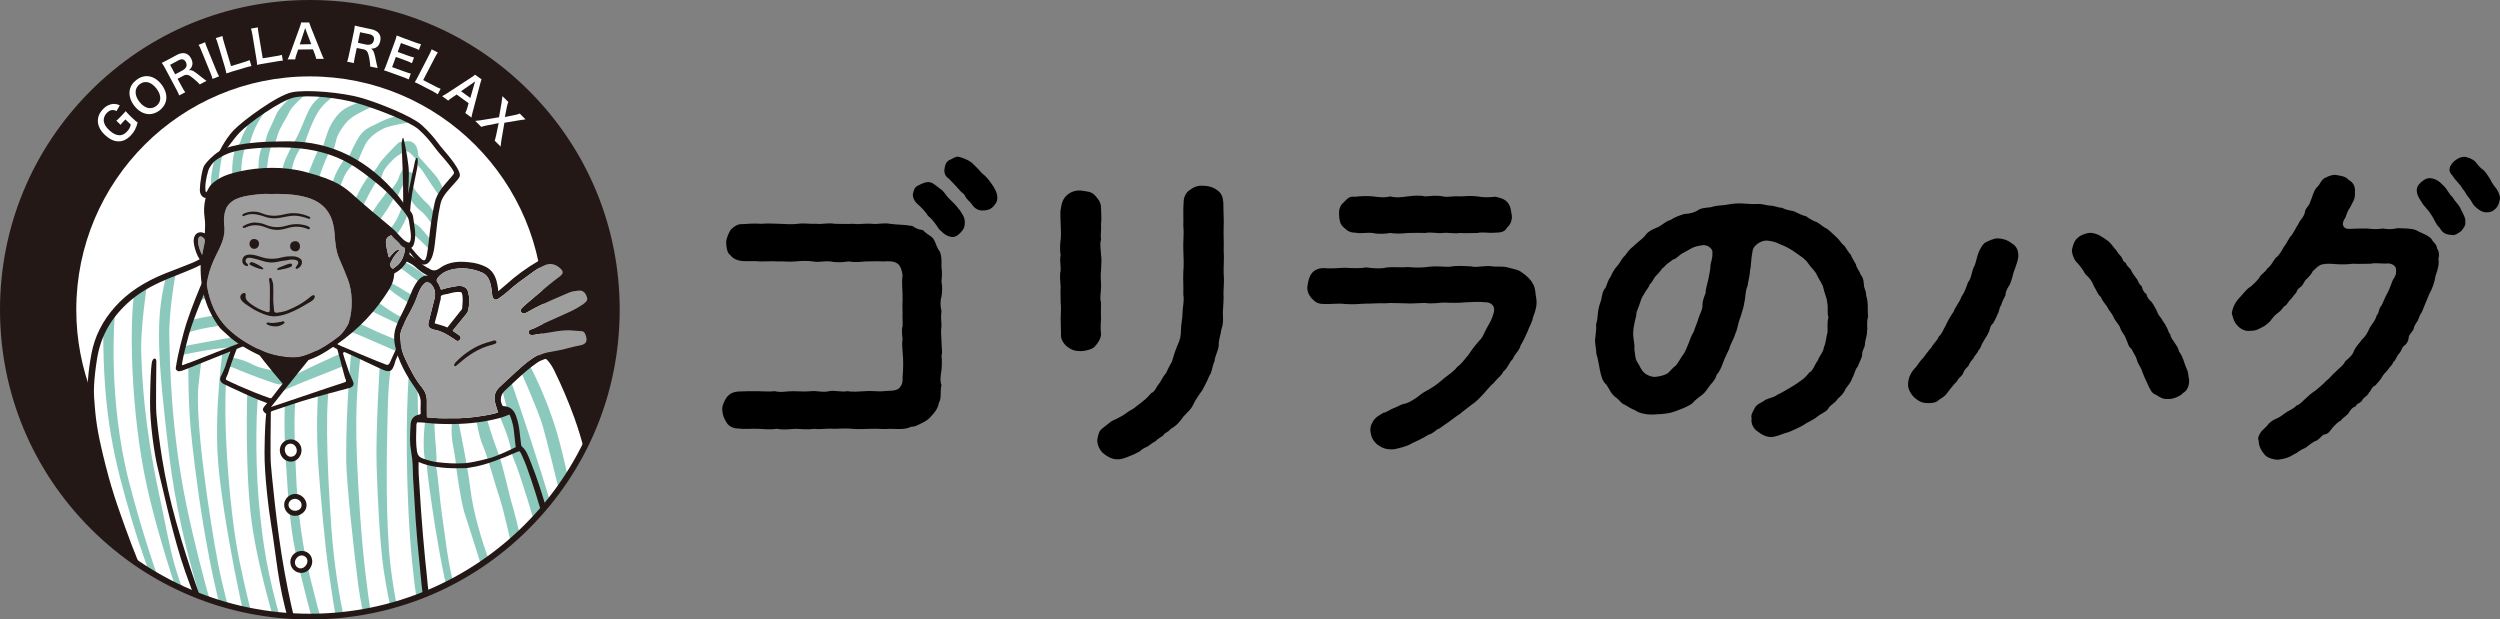 <?xml version="1.0" encoding="UTF-8"?>
<svg id="_レイヤー_2" data-name="レイヤー 2" xmlns="http://www.w3.org/2000/svg" xmlns:xlink="http://www.w3.org/1999/xlink" viewBox="0 0 217.93 54">
  <rect x="0" y="0" width="217.93" height="54" fill="#808080" stroke="none"/>
  <defs>
    <style>
      .cls-1 {
        clip-path: url(#clippath-6);
      }

      .cls-2 {
        clip-path: url(#clippath-7);
      }

      .cls-3 {
        fill: #231815;
      }

      .cls-4 {
        clip-path: url(#clippath-4);
      }

      .cls-5 {
        fill: #fff;
      }

      .cls-6, .cls-7 {
        fill: none;
      }

      .cls-8 {
        clip-path: url(#clippath-1);
      }

      .cls-7 {
        stroke: #231815;
        stroke-miterlimit: 10;
        stroke-width: .38px;
      }

      .cls-9 {
        clip-path: url(#clippath-5);
      }

      .cls-10 {
        clip-path: url(#clippath-3);
      }

      .cls-11 {
        clip-path: url(#clippath-2);
      }

      .cls-12 {
        fill: #9e9e9f;
      }

      .cls-13 {
        clip-path: url(#clippath);
      }

      .cls-14 {
        fill: #8cc9bd;
      }
    </style>
    <clipPath id="clippath">
      <ellipse class="cls-6" cx="27.01" cy="27" rx="26.76" ry="26.75"/>
    </clipPath>
    <clipPath id="clippath-1">
      <path class="cls-6" d="M17.77,23.87s-.13,1.86.65,3.4,1.66,2.14,2.94,2.89c1.28.75,2.67,1.1,2.67,1.1l1.86,1.92-1.74,2.7s-7.08-2.12-7.98-2.45c-.9-.34-1.68-1.64-1.26-2.89.42-1.26,2.18-6.37,2.18-6.37l.67-.3Z"/>
    </clipPath>
    <clipPath id="clippath-2">
      <path class="cls-6" d="M20.69,29.73s-.8,2.08-.94,2.61c-.15.52-.46.76,0,1,.46.24,3.84,1.9,4.59,1.87l.88-1.39s-1.88-2.15-2.64-3.24-.73-1.17-.73-1.17l-1.15.33Z"/>
    </clipPath>
    <clipPath id="clippath-3">
      <path class="cls-6" d="M18.25,22.74s-1.38,4.17-2.01,6.52-.59,2.43-.65,2.72.27.15.63,0c.36-.15,5.62-2.25,5.62-2.25,0,0-2.33-1.94-2.56-3.2-.23-1.26-1.03-3.79-1.03-3.79Z"/>
    </clipPath>
    <clipPath id="clippath-4">
      <path class="cls-6" d="M25.89,31.4s2.82-.41,4.77-2.74c1.94-2.33,1.68-1.47,2.59-3.13.91-1.66.72-1.16.85-1.98.36,0,1.28-.48,1.41-1.62l2.37,1.49s.54-.28-.21,1.78c-.75,2.05-1.66,5.2-2.49,6.07-.84.87-.97,1.94-1.64,1.62-.67-.32-1.86.47-1.95.81-.09.34-1.05.99-2.18,1.28s-6.07,2.36-6.45,1.5c-.37-.85.28-2.03,2.94-5.07Z"/>
    </clipPath>
    <clipPath id="clippath-5">
      <path class="cls-6" d="M23.72,35.64c-.29.09-.49.38-.48.16.01-.22.11-.28,1.4-1.92,1.29-1.64,6.46-7.98,6.46-7.98.93-1.11,2.9-4.47,2.9-4.47,0,0,1.57.8,2.39,1.55s1.43.62,1.11,1.25-2.82,6.32-3.14,6.97c-.32.65-.26.94-.73.79-.47-.15-4.09-1.69-4.09-1.69,0,0,.5,1.76.63,2.33.13.57.44.72,0,.85-.44.13-6.16,2.08-6.46,2.17Z"/>
    </clipPath>
    <clipPath id="clippath-6">
      <path class="cls-6" d="M18.69,14.07s1.43-1.85,2.22-2.68,3.6-2.79,4.85-3.04c1.25-.25,3.77,0,5.41.48s4.64,1.62,5.43,2.33c.8.71,1.22,1.34,1.62,1.84s1.64,1.78,1.53,2.16-1.43,1.41-1.68,2.54-.36,1.95-.52,3.42-.25,2.03-.9,1.66-4.8-6.55-4.8-6.55l-5.27-2.5-7.88.35Z"/>
    </clipPath>
    <clipPath id="clippath-7">
      <path class="cls-6" d="M19.36,15.64c.76-.43,4.06-1.32,7.22-.47s3.43,1.41,4.83,2.62c1.41,1.21,3,2.54,3.34,2.95.33.42.94,1.02,1.18.51.24-.5-.17-1.58-.15-2.11.02-.53-.13-.56-1.05-1.68-.92-1.12-4.2-4.85-9.79-4.85-4.26,0-5.46.71-5.97,1.01s-.71.63-.87.9-.42,1.49-.41,1.97.22.75.46.42c.24-.34.18-.7,1.21-1.28Z"/>
    </clipPath>
  </defs>
  <g id="_レイヤー_1-2" data-name="レイヤー 1">
    <g>
      <g>
        <ellipse class="cls-5" cx="27.03" cy="27.02" rx="26.76" ry="26.75"/>
        <path class="cls-3" d="M53.77,27c0,4.3-1.02,8.37-2.82,11.97-.23-.87-.49-1.74-.8-2.59-.51-1.41-1.09-2.78-1.75-4.13-.17-.35-.37-.67-.64-.95-.11-.11-.2-.15-.35-.09-.19.06-.36.14-.53.24.32-1.43.49-2.91.49-4.44,0-11.24-9.11-20.35-20.36-20.35S6.65,15.76,6.65,27c0,2.63.5,5.14,1.41,7.45.02.51.07,1.02.11,1.52.14,1.64.54,3.24.94,4.84.58,2.31,1.4,4.53,2.23,6.76.2.52.4,1.04.62,1.56C4.9,44.31.25,36.2.25,27,.25,12.23,12.23.25,27.01.25s26.76,11.98,26.76,26.75Z"/>
        <g class="cls-13">
          <g>
            <path class="cls-3" d="M22.47,30.43c-.06.18,1.24,3.02,1.72,3.44.48.42.57,1.14,1.7-.34,1.13-1.48,1.76-2.97,1.75-2.96s-5.17-.14-5.17-.14Z"/>
            <g>
              <path class="cls-12" d="M30.42,28.09c-.08.27-.52.96-.89,1.24-.46.36-.71.53-1.2.84-.57.36-1.18.64-1.81.85-.48.16-.98.18-1.5.12-.75-.08-1.46-.23-2.14-.54-1.09-.5-2.11-1.09-2.98-1.92-1.08-1.03-1.61-2.32-1.86-3.76-.04-.25.05-.49.09-.73.14-.68.4-1.32.71-1.95.2-.4.4-.79.55-1.22.17-.49.23-.98.14-1.5-.03-.42,0-.87.16-1.29.12-.34.48-.69.87-.87.46-.21.94-.29,1.44-.36.53-.07,1.06-.12,1.51-.09,1.09-.02,2.21,0,3.24.3,1.92.55,2.33,1.97,2.42,3.18.05.75.11,1.52.43,2.22.23.51.5,1.18.71,1.71.44,1.13.47,2.6.11,3.75Z"/>
              <path class="cls-3" d="M23.53,25.92c-.02-.49.04-.99-.07-1.48,0-.04,0-.07,0-.11,0-.05.04-.1.09-.11.05,0,.09.02.12.07.08.21.15.42.15.65,0,.33.02.67,0,1-.02.37.05.74.07,1.11,0,.18.11.22.26.21.25-.03.59-.09.86-.19.75-.29,1.48-.7,2.1-1.24.04-.03.08-.06.12-.08.06-.03.12-.03.17.01.05.05.05.11.03.17-.06.17-.2.28-.35.37-.27.15-.67.39-.95.55-.67.35-1.23.61-1.98.71-.56.07-1.05-.12-1.54-.34-.44-.19-.85-.47-1.24-.74-.14-.1-.27-.22-.36-.37-.11-.18-.08-.36.08-.49.07-.05.15-.1.24-.07.11.04.1.13.08.22-.04.38.25.56.48.74.41.3.86.53,1.35.68.23.07.28.02.28-.22,0-.35,0-.69,0-1.04Z"/>
              <path class="cls-3" d="M25.21,22.66c-.35.05-.68.08-1,.16-.44.11-.86.07-1.28-.06-.31-.1-.59-.18-.9-.25-.07-.02-.23-.04-.31-.04-.13,0-.25.04-.3.17-.05.15.01.26.13.35.05.04.12.11.05.18-.05.05-.12.02-.17,0-.19-.07-.3-.2-.31-.42,0-.2.07-.38.27-.48.16-.08.35-.09.54-.07.28.03.52.09.76.18.71.25,1.31.21,1.96.04.32-.08.65-.08.85-.08.17,0,.34.03.48.1.19.08.36.21.34.43-.01.25-.16.44-.39.55-.04.02-.1.03-.14-.01-.04-.04-.02-.09,0-.13.04-.05.08-.1.11-.15.19-.27.09-.41-.14-.47-.06-.02-.15-.03-.21-.03-.12,0-.23,0-.36,0Z"/>
              <path class="cls-3" d="M22.28,19.4c.34.03.6.07.87.19.61.26,1.22.27,1.84.08.53-.16,1.07-.18,1.61-.03.13.04.27.07.37.16.04.04.06.08.04.13-.02.05-.08.06-.13.05-.06-.02-.12-.04-.17-.06-.55-.21-1.11-.2-1.67-.03-.15.05-.31.08-.47.11-.51.1-.98,0-1.44-.19-.55-.21-1.1-.26-1.65-.01-.07.03-.14.06-.21.07-.03,0-.08,0-.1-.03-.03-.05-.01-.1.03-.13.13-.07.26-.14.4-.19.22-.08.45-.13.68-.13Z"/>
              <path class="cls-3" d="M25.63,18.8c-.42.02-.8.11-1.17.18-.46.08-.91.08-1.35-.08-.17-.06-.35-.12-.53-.16-.43-.11-.85-.12-1.27.07-.05.02-.12.07-.17,0-.05-.08.02-.13.08-.17.25-.12.47-.17.71-.19.29-.02.6.02.87.13.64.28,1.29.28,1.96.11.69-.18,1.37-.14,2.03.13.06.02.12.04.17.07.06.03.11.07.08.14-.03.07-.1.05-.16.03-.42-.16-.88-.26-1.26-.26Z"/>
              <path class="cls-3" d="M25.74,21.02c.25,0,.42.19.41.47,0,.25-.18.44-.42.42-.26-.01-.45-.21-.44-.45,0-.27.18-.44.45-.43Z"/>
              <path class="cls-3" d="M22.17,20.84c.25,0,.4.17.41.4,0,.26-.19.46-.44.45-.21,0-.39-.2-.39-.42,0-.25.15-.44.42-.44Z"/>
              <path class="cls-3" d="M23.55,28.15c.36.02.64-.04.91-.09.05,0,.09-.03.14-.04.07-.01.15-.04.19.05.04.09-.03.13-.09.17-.18.11-.37.2-.58.21-.27.01-.54-.02-.79-.14-.05-.03-.12-.06-.09-.14.03-.07.09-.06.16-.05.07.01.15.02.15.02Z"/>
              <path class="cls-3" d="M24.44,23.51c-.09.01-.25.06-.28-.02-.03-.07.1-.14.25-.2.3-.11.55-.24.84-.31.08,0,.19-.02.21.09.02.1-.05.16-.13.2-.29.14-.6.17-.89.24Z"/>
              <path class="cls-3" d="M22.93,23.37c.07.09-.03.12-.08.11-.34-.06-.66-.2-.97-.35-.07-.03-.17-.08-.11-.19.05-.08.13-.1.23-.08.19.04.77.35.94.51Z"/>
              <path class="cls-12" d="M17.86,21.03c-.07.38-.15.76-.24,1.2-.22-.44-.36-.83-.36-1.25,0-.25.11-.39.26-.37.18.03.37.24.34.42Z"/>
            </g>
            <path class="cls-14" d="M37.07,36.66s-.31,2.12,0,3.56c0,0,.15.15.15.53s1.15,9.38,2.41,12.99h.71s-.94-2.72-1.36-5.64c-.42-2.91-.61-4.34-.73-5.64s-.23-1.61-.23-1.93.08-.34-.02-1.49c-.1-1.15-.15-2.39-.15-2.39h-.78Z"/>
            <path class="cls-14" d="M39.4,36.89s-.13.88.1,2,.25,1.71.25,1.71c0,0,.36,2.79.71,4.01.36,1.22,2.08,6.1,2.55,9.02h.83s-.59-3.15-1.2-4.76c-.61-1.61-1.4-4.23-1.64-6.27-.24-2.04-1.01-5.7-1.01-5.7h-.61Z"/>
            <path class="cls-14" d="M41.54,36.66s.19,1.38.57,2.23.94,3.01,1.47,4.6,2.04,8.7,2.2,9.81h.94s-1.43-7.15-1.95-8.87-.86-3.69-1.38-5.05-.94-2.83-.94-2.83l-.9.1Z"/>
            <path class="cls-14" d="M43.56,36.32s.82,1.78,1.01,2.98c0,0,.04.38.34,1.03s2.92,8.64,3.52,12.98h.97s-.76-2.91-1.28-5.24-2.12-8.03-2.7-8.77-.35-1.7-.56-2.41-.42-1.01-.42-1.01l-.88.44Z"/>
            <g>
              <path class="cls-14" d="M21.56,33.87s-.26,7.53.45,12.14c.71,4.61,2.49,10.21,2.89,11.28h.51s-1.31-4.21-1.95-7.23-1.08-7.01-1.11-10.98c-.03-3.96.23-5.19.23-5.19h-1.02Z"/>
              <path class="cls-14" d="M19.5,29.93s-.86,5.56-.49,10.31c.37,4.75,2.35,14.78,3.33,17.27h.63s-1.74-6.28-2.38-10.15c-.64-3.88-1.56-13.9-.36-17.62l-.73.2Z"/>
              <path class="cls-14" d="M16.42,31.06s-.05,3.53.2,6.29c.25,2.76,1.51,13.66,3.87,19.76h.69s-1.4-4-2.17-7.98c-.76-3.98-2.05-12.69-1.7-15.61.35-2.92.36-3.41.36-3.41l-1.26.95Z"/>
              <path class="cls-14" d="M15.34,23.7s-.64,3.33-.58,5.7.13,8,1.48,14.57c1.35,6.57,3.4,12.89,3.4,12.89l-.91-.94s-2.94-7.62-3.98-16.19c-1.03-8.57-1.22-12.01-.28-15.57l.86-.47Z"/>
              <path class="cls-14" d="M12.81,24.85s-.57,3.73-.5,5.83.22,6.19,1.56,12.41c1.34,6.23.83,5.49,4.29,14.01h-.82s-3.18-8.5-4.56-14.83c-1.38-6.32-1.51-14.03-1.07-16.77l1.1-.66Z"/>
              <path class="cls-14" d="M10.01,27.44s-.66,7.22,1.26,14.65c1.92,7.42,4.35,13.33,5.15,15.01h-.65s-2.81-6.8-4.29-11.81c-1.47-5-2.51-9.01-2.48-16.65l1.01-1.21Z"/>
            </g>
            <g>
              <path class="cls-14" d="M24.85,34.77s-.14,2.37.05,5.16c.19,2.79.21,3.9.49,5.98s.53,2.96.98,4.82,1.39,5.49,1.85,6.37h.86s-.99-2.6-1.36-4.07-.98-3.59-1.35-5.97c-.37-2.38-.5-4.1-.58-6.11s-.23-4.74.02-6.57l-.96.38Z"/>
              <path class="cls-14" d="M27.79,41.12c.15,1.88.5,6.25.88,8.77.38,2.52.62,4.78,1.51,7.22h.57s-1.42-4.84-1.86-11.05-.55-11.36-.05-13.18l-1.05.47s-.34,3.49,0,7.78Z"/>
              <path class="cls-14" d="M30.18,40.14c.01,1.89.7,8.18,1.04,10.79s1.29,6.18,1.29,6.18h.47s-1.1-4.85-1.6-12.4-.38-9.75.06-13.9l-.78-.5s-.52,4.91-.48,9.85Z"/>
              <path class="cls-14" d="M33.14,31.19s-.41,6.4-.31,9.46.28,6.64.6,8.93,1.45,7.53,1.45,7.53h.75s-1.42-4.79-1.73-9.32-.16-9.5-.09-12.39.42-4.2.42-4.2h-1.08Z"/>
              <path class="cls-14" d="M35.65,32.54s-.42,4.66-.02,12.45,1.62,12.12,1.62,12.12h.88s-.91-3.48-1.33-9.06c-.43-5.58-.51-7.67-.6-8.32-.08-.65-.15-2.43,0-2.83.15-.4.25-.43.25-.43l-.06-2.95-.73-.98Z"/>
            </g>
            <g>
              <path class="cls-14" d="M44.52,33.15s5.04,14.33,6.01,20.89h-.57l-1.01-4.66s-2.33-8.04-2.87-9.21c-.54-1.17-.75-.92-.86-2.13s-.29-2.05-.61-2.29-.43-.2-.43-.2l-.42-1.63.76-.77Z"/>
              <path class="cls-14" d="M45.1,31.69s1.83,4.1,2.21,5.44c.67,2.34,3.57,14.35,3.8,16.29h.73s-2.09-11.66-3.28-15.67-2.84-6.71-2.84-6.71l-.62.65Z"/>
            </g>
            <g>
              <path class="cls-5" d="M26.47,43.84c.12.56-.36,1.04-.92.92-.28-.06-.51-.29-.57-.57-.12-.56.36-1.04.92-.92.28.06.51.29.57.57Z"/>
              <path class="cls-3" d="M26.2,44.85c-.75.38-1.5-.22-1.42-.95.03-.29.21-.56.47-.71.77-.46,1.71.34,1.42,1.15-.08.22-.26.4-.47.5ZM25.78,43.49c-.33-.03-.61.18-.63.49-.02.28.22.51.5.54.33.03.62-.15.64-.46.02-.29-.22-.54-.52-.57Z"/>
            </g>
            <g class="cls-8">
              <g>
                <g>
                  <path class="cls-5" d="M20.69,29.73s-.8,2.08-.94,2.61c-.15.52-.46.76,0,1,.46.24,3.84,1.9,4.59,1.87l.88-1.39s-1.88-2.15-2.64-3.24-.73-1.17-.73-1.17l-1.15.33Z"/>
                  <g class="cls-11">
                    <path class="cls-14" d="M19.5,31.92s.64,0,1.09.23c.45.23,3.39,1.35,3.75,1.36.36.01.88-.25.88-.25l-.69-.82s-1.8-.27-2.52-.67c-.71-.4-1.93-.71-2.24-.59l-.26.73Z"/>
                  </g>
                  <path class="cls-3" d="M24.32,35.4c-.92,0-4.6-1.83-4.64-1.84-.56-.21-.57-.53-.38-.84.06-.1.3-.65.34-.78.15-.53.74-2.22.77-2.31l.03-.09,1.67-.41-.07.26c.04.08.18.34.69,1.08.74,1.07,2.61,3.21,2.63,3.23l.09.11-1.01,1.59h-.1s-.02,0-.03,0ZM20.83,29.89c-.15.4-.78,2.05-.9,2.5-.04.16-.1.29-.15.39-.13.29-.13.3.05.39.9.46,3.73,1.66,4.51,1.75l.64-1.08c-.39-.45-1.89-2.19-2.56-3.16-.39-.57-.59-.88-.68-1.06l-.91.26Z"/>
                </g>
                <g>
                  <g>
                    <path class="cls-5" d="M18.25,22.74s-1.38,4.17-2.01,6.52-.59,2.43-.65,2.72.27.15.63,0c.36-.15,5.62-2.25,5.62-2.25,0,0-2.33-1.94-2.56-3.2-.23-1.26-1.03-3.79-1.03-3.79Z"/>
                    <g class="cls-10">
                      <g>
                        <path class="cls-14" d="M15.34,31.06s.74-.19,2.52-.5c1.78-.31,3.8-.42,3.8-.42l.69-.58-.6-.41s-5.03.84-6.16,1.14l-.24.77Z"/>
                        <path class="cls-14" d="M15.84,29.15s2.32-.87,5.46-.91l-.71-.79s-1.52,0-2.34.12-2.06.44-2.06.44l-.36,1.14Z"/>
                        <path class="cls-14" d="M16.83,26.41s1.18-.57,2.67-.63l-.14-.71s-1.85.25-2.41.55l-.13.8Z"/>
                      </g>
                    </g>
                  </g>
                  <path class="cls-3" d="M15.63,32.37c-.08,0-.14-.02-.2-.07-.06-.05-.14-.1-.1-.29.01-.05.02-.1.03-.16.04-.25.14-.97.66-2.88.62-2.33,2.32-5.99,2.34-6.03l.18-.55.18.56c.03.1.53,2.29.76,3.54.22,1.18,2.47,3.07,2.49,3.09l.24.2-.29.12c-.05.02-5.27,2.11-5.62,2.25l-.05.02c-.22.09-.47.19-.62.19ZM16.41,31.66l.05-.02c.3-.12,3.92-1.53,5.03-1.97-.61-.54-2.19-2.03-2.39-3.11-.16-.87-.29-2.1-.54-2.92-.4,1.22-1.65,3.86-2.13,5.66-.51,1.89-.53,2.23-.57,2.47,0,0-.02.1.12.04s.34-.12.43-.16Z"/>
                </g>
              </g>
            </g>
            <g class="cls-4">
              <g>
                <path class="cls-5" d="M23.72,35.64c-.29.09-.49.38-.48.16.01-.22.11-.28,1.4-1.92,1.29-1.64,6.46-7.98,6.46-7.98.93-1.11,2.9-4.47,2.9-4.47,0,0,1.57.8,2.39,1.55s1.43.62,1.11,1.25-2.82,6.32-3.14,6.97c-.32.65-.26.94-.73.79-.47-.15-4.09-1.69-4.09-1.69,0,0,.5,1.76.63,2.33.13.57.44.72,0,.85-.44.13-6.16,2.08-6.46,2.17Z"/>
                <g>
                  <g class="cls-9">
                    <g>
                      <path class="cls-14" d="M23.96,34.39s1.8-.84,2.98-1.29c1.17-.45,3.24-1.29,3.24-1.29l-.18-1.13s-4.01,1.75-4.95,2.42l-1.09,1.29Z"/>
                      <path class="cls-14" d="M28.66,28.12s2.41.97,3.46,1.44c1.05.47,3.18,1.37,3.18,1.37l.34-.88s-2.27-.87-3.34-1.4-3.12-1.28-3.12-1.28l-.53.75Z"/>
                      <path class="cls-14" d="M30.42,26.03s1.83,1.01,2.48,1.34c.65.34,2.62,1.2,3.06,1.53l.31-.66s-1.28-.57-1.8-.87c-.53-.29-1.47-1.01-1.99-1.34-.52-.34-1.4-.49-1.4-.49l-.66.49Z"/>
                      <path class="cls-14" d="M31.58,24.06s1.89.71,2.47,1.24c.59.52,3.08,2.08,3.08,2.08l.1-.8s-1.17-.77-2.37-1.49c-1.2-.72-2.85-1.38-2.85-1.38l-.44.36Z"/>
                      <path class="cls-14" d="M32.98,22.42s1.88.86,2.32,1.22c.45.36,2.04,1.54,2.04,1.54l.44-.58s-1.17-1.05-2.48-1.76c-1.32-.71-2.09-.92-2.09-.92l-.23.5Z"/>
                    </g>
                  </g>
                  <path class="cls-3" d="M23.27,36.07s-.07,0-.11-.03c-.06-.03-.25-.2-.24-.35.02-.23.2-.31.87-1.15.18-.23.42-.55.71-.92,1.28-1.62,6.41-7.78,6.46-7.85.91-1.08,2.86-4.41,2.88-4.45l.09-.15.16.08c.07.03,1.6.82,2.44,1.58.29.26.55.41.76.53.35.2.67.38.4.94-.16.32-.89,1.95-1.59,3.53-.71,1.6-1.39,3.11-1.55,3.43-.08.16-.15.45-.19.57-.14.35-.26.64-.78.48-.36-.11-2.46-1.16-3.51-1.61-.09-.04-.19.04-.16.14.16.57.39,1.2.5,1.55.07.23.28.65.32.76.07.16.13.3.06.44-.06.13-.21.19-.33.23-.29.08-3.22.82-5.01,1.43-.91.31-1.57.53-1.67.56-.1.03-.19.09-.26.14-.08.05-.16.11-.25.11ZM30.16,33.14c-.05-.11-.12-.27-.16-.47-.13-.55-.62-2.3-.62-2.32l-.11-.38.36.15s3.62,1.54,4.07,1.68q.19.06.32-.26c.05-.12.11-.26.19-.43.16-.32.86-1.89,1.54-3.42.71-1.59,1.44-3.23,1.6-3.55.12-.24.11-.24-.25-.44-.21-.12-.5-.29-.82-.58-.65-.59-1.78-1.22-2.2-1.44-.4.68-2,3.36-2.83,4.34-.05.06-5.19,6.36-6.46,7.98-.29.37-.52.66-.7.89-.22.28-.37.47-.47.59.01,0,.03,0,.04-.01.1-.03.79-.26,1.66-.56,1.9-.64,4.51-1.53,4.8-1.61.06-.04.03-.15.03-.15Z"/>
                  <line class="cls-7" x1="29.55" y1="30.3" x2="28.13" y2="29.56"/>
                </g>
              </g>
            </g>
            <path class="cls-3" d="M52.76,49.6v-.04c-.01-.47-.04-.95-.07-1.41-.01-.21-.03-.42-.04-.63-.1-1.68-.27-3.37-.52-5.03-.26-1.73-.65-3.46-1.18-5.14-.51-1.65-1.2-3.22-1.99-4.96-.15-.33-.36-.76-.66-1.14-.01-.02-.03-.04-.05-.06-.02-.02-.04-.04-.05-.05.5-.06.99-.19,1.47-.32.24-.06.49-.13.73-.18l.08-.02c.16-.03.32-.07.47-.13.46-.17.7-.53.68-1.02-.01-.26-.08-.5-.2-.72-.14-.27-.36-.43-.63-.45h-.13c-.65-.08-1.33-.15-2-.05-.06,0-.12.02-.18.03-.05,0-.09.02-.14.02.44-.2.89-.4,1.33-.6l.26-.12c.39-.18.78-.41,1.26-.75.4-.28.55-.61.47-.99-.16-.73-.63-1.11-1.31-1.05-.46.04-.86.14-1.25.32-.45.21-.92.41-1.37.61-.09.04-.18.08-.27.12.46-.41.92-.78,1.38-1.13h.02c.14-.12.29-.23.43-.35.32-.29.38-.64.17-1.04-.2-.38-.53-.63-1.04-.79-.49-.15-.98-.08-1.51.23-1.01.59-1.96,1.28-2.83,2.07-.17.15-.35.3-.53.45-.05.04-.09.07-.14.11,0-.02,0-.04,0-.06,0-.03,0-.06,0-.08v-.06c-.05-.29-.09-.59-.19-.87-.19-.53-.49-.88-.95-1.09-.4-.19-.83-.31-1.31-.36-.83-.1-1.8-.11-2.61.49-.33.24-.57.27-.88.11-.07-.04-.14-.06-.21-.08-.1-.03-.19-.05-.26-.12-.32-.35-.71-.59-1.1-.82l-.07-.04q-.19-.11-.14-.32c.15-.59,0-1.15-.48-1.7-.09-.11-.16-.24-.2-.42-.16-.56-.32-1.02-.49-1.45-.44-1.04-.86-2.08-1.24-3.05-.09-.23-.18-.47-.27-.7-.18-.49-.37-.99-.59-1.47-.2-.45-.41-.91-.73-1.32-1.02-1.3-2.43-2-4.3-2.13-.49-.03-.97.05-1.43.14h-.07c-1.45.28-2.7.9-3.71,1.88-.68.65-1.38,1.36-2.27,2.3-.43.45-.93,1-1.33,1.62-.67,1.04-.92,2.09-.75,3.22.06.41.04.84.02,1.25v.08s-.02-.01-.03-.01c-.22-.1-.43-.11-.61-.02-.17.09-.28.26-.32.49-.03.18-.02.36.02.56.11.51.26.9.48,1.24-.19.1-.37.2-.56.28-.45.19-.92.36-1.37.54-.36.14-.72.28-1.08.42-1.86.75-3.29,1.7-4.38,2.93-1.08,1.21-1.77,2.59-2.04,4.08-.3,1.61-.4,2.94-.3,4.16.01.17.02.34.04.51.03.47.06.95.14,1.42.29,1.73.7,3.52,1.21,5.32.15.53.34,1.05.52,1.55.14.38.28.77.4,1.15.83,2.61,1.83,5.07,2.99,7.31.09.17.18.34.27.51.08.15.16.3.23.44.06.11.12.21.24.24.08.02.17,0,.26-.07l.04-.03v-.04c.05-.23-.06-.4-.14-.56-.02-.03-.03-.06-.05-.1-.98-1.88-1.74-3.56-2.34-5.15-.92-2.47-1.67-4.53-2.22-6.74l-.02-.06c-.39-1.55-.78-3.14-.93-4.76l-.03-.32c-.06-.66-.12-1.34-.08-2,.03-.7.12-1.45.26-2.35.32-2.02,1.28-3.69,2.96-5.12,1.08-.92,2.35-1.5,3.34-1.91.26-.11.52-.21.78-.31.48-.19.97-.39,1.45-.6.15-.07.29-.14.45-.22.02,0,.03-.02.05-.02-.05,2.1.48,3.87,1.63,5.42.02.03.07.09.13.15l.17.16c.39.37.84.78,1.28,1.07.02.01.03.03.05.04,0,0,0,0,0,0,0,0,.51.31.79.47,0,0,0,0,0,0,.93.53,2.06,1.07,3.34,1.17.39.03.84.06,1.29-.02.75-.13,1.5-.44,2.35-.98,2.13-1.34,3.76-2.89,4.99-4.72l.06-.09c.38-.56.77-1.14.79-1.88,0-.04.02-.07.05-.08.44-.23.79-.57,1.05-1.01.29.14.53.27.73.45.34.3.69.61,1.14.77-.43-.05-.72.23-.92.47-.26.33-.43.71-.55,1-.25.61-.55,1.34-.92,2.04-.17.32-.31.65-.42.96-.17.47-.2.96-.12,1.45.28,1.58,1.11,2.9,1.79,3.88.27.39.52.82.48,1.37-.02.29-.01.58,0,.79,0,.12-.02.14-.13.16-.46.08-.73.39-.75.88,0,.13-.01.26-.02.4-.03.59-.06,1.21.05,1.81.1.6.15,1.06.16,1.52,0,.58.04,1.17.08,1.74.02.28.03.55.05.83.07,1.32.16,2.62.27,3.86.14,1.49.25,2.63.36,3.7.06.55.12,1.17.31,1.77v.04c.08.2.15.44.41.58l.18.09-.02-.2c-.03-.37-.1-.74-.17-1.09-.07-.34-.13-.69-.16-1.04-.04-.41-.08-.82-.12-1.23-.03-.32-.07-.63-.1-.95-.07-.72-.14-1.45-.2-2.18-.07-.81-.12-1.5-.17-2.18-.02-.31-.04-.62-.06-.93-.02-.41-.05-.84-.08-1.26-.05-.59-.09-1.28-.07-2.03.24.1.46.19.7.25,1.11.3,2.24.32,3.31.29.19,0,.38-.03.57-.07,1.21-.15,3.1-.95,3.62-1.18.27-.12.46-.19.57-.23.08.05.14.15.2.29.05.11.1.23.15.34.1.22.2.45.28.68.57,1.55,1.05,3.16,1.52,4.71.11.36.21.72.32,1.08l.02.08c.41,1.36.84,2.76,1.14,4.17,0,.02,0,.03,0,.05.01.09.03.25.23.33l.12.05.03-.13c.07-.33.06-.67-.04-1.11-.29-1.25-.67-2.49-1.04-3.69-.1-.33-.2-.65-.3-.98l-.16-.54c-.44-1.48-.9-3-1.5-4.46-.02-.06-.05-.12-.07-.18-.16-.39-.32-.8-.67-1.1-.05-.04-.06-.1-.07-.2-.01-.11-.03-.23-.04-.34-.02-.14-.04-.29-.05-.43-.05-.52-.13-1.13-.36-1.73-.2-.52-.52-.77-1.01-.81-.11,0-.16-.03-.18-.09-.22-.44-.14-.92.22-1.26.38-.36.76-.71,1.14-1.06.58-.54,1.12-.99,1.65-1.36.19-.14.41-.24.67-.33.1-.03.16-.02.24.07.23.25.43.54.62.93.66,1.35,1.25,2.74,1.75,4.12.67,1.87,1.16,3.81,1.5,5.94.33,2.09.54,4.33.65,7.04,0,.19.03.41.19.59l.04.04h.06c.28-.06.27-.3.27-.43ZM17.86,21.03c-.07.38-.15.76-.24,1.2-.22-.44-.36-.83-.36-1.25,0-.25.11-.39.26-.37.18.03.37.24.34.42ZM30.42,28.09c-.08.27-.52.96-.89,1.24-.46.36-.71.53-1.2.84-.57.36-1.18.64-1.81.85-.48.16-.98.18-1.5.12-.75-.08-1.46-.23-2.14-.54-1.09-.5-2.11-1.09-2.98-1.92-1.08-1.03-1.61-2.32-1.86-3.76-.04-.25.05-.49.09-.73.14-.68.4-1.32.71-1.95.2-.4.4-.79.55-1.22.17-.49.23-.98.14-1.5-.03-.42,0-.87.16-1.29.12-.34.48-.69.87-.87.46-.21.94-.29,1.44-.36.53-.07,1.06-.12,1.51-.09,1.09-.02,2.21,0,3.24.3,1.92.55,2.33,1.97,2.42,3.18.05.75.11,1.52.43,2.22.23.51.5,1.18.71,1.71.44,1.13.46,2.6.11,3.75ZM35.28,21.91c-.11.54-.33,1.01-.79,1.34-.1.07-.22.24-.34.12-.11-.11-.18-.29-.09-.48.15-.32.32-.61.56-.86.07-.08.18-.13.19-.3-.42.09-.62.42-.87.72-.13-.11-.1-.27-.14-.4-.07-.24-.1-.48-.14-.73-.07-.4.04-.63.35-.77.42-.19.7-.15.96.19.26.34.4.73.31,1.18ZM44.21,36.22c.07-.03.17-.08.2-.08.02.02.07.14.09.2.18.48.28.92.31,1.34.02.21.04.43.07.64.02.15.03.29.05.43,0,.07.02.15.04.22-.48.25-1.72.82-2.3.97-.57.15-1,.25-1.32.31-.03,0-.07.01-.1.02-.05,0-.11.02-.16.03-.16.03-.32.05-.48.07,0,0,0,0,0,0-.05,0-.1,0-.15.01-.77.05-1.53,0-2.25-.08-.41-.04-.85-.15-1.37-.34-.29-.11-.44-.29-.49-.61-.1-.62-.08-1.26-.06-1.88,0-.15,0-.29.01-.44,0-.02,0-.05.02-.08,0-.03.01-.06.02-.09,0-.04,0-.05.06-.04.07,0,.13,0,.2,0,.07,0,.14,0,.21.01.15.01.29.03.44.04.28.03.57.06.86.07,1.7.08,3.19-.02,4.54-.29.57-.12,1.09-.23,1.59-.45ZM46.95,30.93c-.3.14-.59.33-.89.56-.71.57-1.39,1.2-2.04,1.81-.16.15-.32.3-.48.45-.38.35-.51.81-.38,1.33v.02c.07.25.14.52.23.77.02.06.01.08.01.08,0,0,0,.01-.06.03-.34.11-.69.17-1.07.24-1.12.19-2.09.27-2.98.24-.67.02-1.29,0-1.93-.07-.06,0-.13-.01-.14-.01,0-.02-.01-.11-.01-.17v-.21c0-.32-.01-.65,0-.97.01-.49-.13-.9-.44-1.27-.6-.73-1.02-1.59-1.42-2.42l-.02-.05c-.23-.48-.38-1-.44-1.56-.04-.38,0-.75.15-1.08.16-.4.33-.81.56-1.19.37-.63.64-1.29.9-1.97.11-.28.26-.54.46-.75.11-.11.2-.17.29-.17.08,0,.18.05.29.16.35.35.46.79.34,1.3-.13.54-.27,1.09-.41,1.62l-.09.36c-.11.42-.03.57.38.71.03,0,.06.01.08.02.68.11,1.25.49,1.76.83.02.01.03.02.05.04.08.06.17.13.28.11.07-.01.12-.05.17-.11.05-.07.07-.13.05-.2-.02-.12-.13-.2-.22-.26h-.02s-.1-.08-.15-.11c-.07-.04-.13-.08-.19-.13-.03-.02-.09-.06-.11-.08.02-.03.05-.07.08-.1l.43-.53c.21-.26.42-.51.63-.77l.03-.04c.06-.07.13-.15.15-.24.17-.63.17-1.23,0-1.78-.1-.33-.48-.5-.94-.43-.34.05-.78.13-1.21.26-.08.03-.17.05-.18.06-.02-.02-.04-.1-.07-.17-.06-.18-.14-.34-.25-.49q-.13-.17.01-.36c.28-.36.68-.61,1.21-.74.88-.21,1.77-.12,2.65.25.34.15.56.4.7.8.08.24.13.47.15.69.01.21.04.39.07.56.03.16.1.26.2.3.1.04.21.02.34-.07.26-.18.53-.38.78-.6.65-.6,1.39-1.12,2.1-1.63l.09-.07c.41-.29.76-.49,1.1-.63.46-.18.91-.08,1.32.3.14.13.21.25.2.35,0,.11-.09.22-.24.34-.76.56-1.48,1.18-2.18,1.77-.29.24-.57.49-.86.73-.09.08-.17.16-.25.24l-.05.06c-.08.09-.1.19-.05.29.06.12.18.17.31.14.07-.02.14-.05.23-.1.9-.53,1.87-.95,2.8-1.35.27-.12.54-.23.81-.35.28-.13.6-.16.9-.19.32-.03.56.16.69.55.07.22.05.37-.3.62-.39.27-.79.5-1.21.69-.34.16-.68.31-1.02.46-.67.3-1.36.6-2.02.95-.06.03-.14.05-.21.08-.05.02-.11.03-.16.05-.11.04-.17.15-.16.26.01.13.1.2.26.22.12,0,.23-.02.34-.04.05-.01.11-.02.16-.03.33-.04.67-.1,1-.15.46-.08.94-.16,1.42-.19.3-.02.6,0,.89.03.18.01.36.03.54.04.2,0,.29.16.34.28,0,.02.01.04.02.06.01.02.02.05.03.07.07.24.07.43-.01.56-.08.13-.23.21-.46.26-.32.06-.69.14-1.06.24-.54.16-1.1.25-1.65.35-.31.05-.62.15-.92.29ZM37.92,28.05c.15-.51.29-1.07.44-1.77,0-.02,0-.04.01-.04.05-.09.05-.19.05-.27,0-.11,0-.17.05-.2.11-.07.27-.1.42-.13h.07c.09-.03.18-.06.28-.08.24-.06.47-.11.71-.11h0c.29,0,.32.03.36.3.05.38.01.76-.02,1.12,0,.07-.05.12-.1.19h-.01c-.23.29-.45.58-.68.86l-.5.63c-.28-.13-.57-.21-.86-.29l-.1-.03c-.06-.02-.12-.03-.15-.05,0-.03.02-.09.03-.12Z"/>
            <path class="cls-3" d="M13.77,40.87c-.3-1.19-.71-3.94-.69-5.86.02-1.92.08-2.9.15-3.37s.4-.52.4-.13-.06,3.83,0,4.54.4,4.28,1.34,8,2.5,8.14,3.05,9.44c.55,1.3,1.75,3.61,1.75,3.61h-.75s-2.33-5.43-3.26-8.43c-.92-3-1.47-5.7-1.99-7.8Z"/>
            <path class="cls-3" d="M26.69,57.1c-.48-1.06-1.09-2.89-1.89-7.26-.69-3.77-1.13-8.69-1.19-9.41s0-4.15,0-4.54-.34-.34-.4.13-.13,1.45-.15,3.37.35,5.03.62,6.64c.36,2.13.56,5.06,1.48,8.06.29.93.69,2,1.1,3.03h.42Z"/>
            <g>
              <path class="cls-5" d="M18.69,14.07s1.43-1.85,2.22-2.68,3.6-2.79,4.85-3.04c1.25-.25,3.77,0,5.41.48s4.64,1.62,5.43,2.33c.8.71,1.22,1.34,1.62,1.84s1.64,1.78,1.53,2.16-1.43,1.41-1.68,2.54-.36,1.95-.52,3.42-.25,2.03-.9,1.66-4.8-6.55-4.8-6.55l-5.27-2.5-7.88.35Z"/>
              <g class="cls-1">
                <g>
                  <path class="cls-14" d="M20.52,13.13s.32-.4.52-1.03c.19-.63,1.03-1.98,1.03-1.98l1.53-.97s-.54.52-1.13,1.56-.81,2.33-.81,2.33c0,0-.85.12-1.13.09Z"/>
                  <path class="cls-14" d="M23.01,12.85s.2-1.01.42-1.45c.22-.44.39-.85.67-1.47s1.55-1.74,1.55-1.74c0,0,1.4-.5,1.56-.45,0,0-1.69,1.38-1.94,1.93s-.91,1.5-1.07,2.1c-.16.59-.36,1.07-.36,1.07h-.83Z"/>
                  <path class="cls-14" d="M25.45,12.75s.41-.69.75-1.47c.34-.77.59-1.56,1.01-2.14s1.07-1.03,1.07-1.03l1.1.13s-1.01.5-1.65,1.51-1.29,3.1-1.29,3.1l-.99-.1Z"/>
                  <path class="cls-14" d="M28.04,13.13s.38-1.23.57-1.74.66-1.31,1.23-1.76,1.92-.87,1.92-.87l1.01.39s-1.54.66-2.15,1.13c-.61.46-1.21,1.41-1.32,1.96s-.42,1.37-.42,1.37l-.85-.47Z"/>
                  <path class="cls-14" d="M30.22,14.12s.52-1.24.85-1.81c.33-.57.59-.98,1.33-1.31.74-.32,1.8-1.06,2.89-.81l.82.4s-1.87.3-2.47.53c-.59.23-1.39.76-1.74,1.38-.35.62-.9,2.06-.9,2.06l-.78-.46Z"/>
                  <path class="cls-14" d="M32.25,15.39s.65-.79.78-1.07,1.33-1.52,1.58-1.76.31-.21.61-.19c0,0,.47-.2.84.1s.41.96.39,1.06c-.02.1,1.04,1.19,1.54,1.8.5.61.76,1.51.76,1.51l-.13.71s-.82-1.17-1.17-1.7c-.35-.53-.69-1.13-.89-1.27-.2-.13-.17-.57-.42-.84-.24-.27-.55-.59-.74-.55-.19.04-.42.18-.77.41-.35.23-1.12,1.07-1.23,1.42-.11.35-.51,1.25-.51,1.25l-.61-.89Z"/>
                  <path class="cls-14" d="M33.77,16.94s.86-.93,1.01-1.5c.15-.56.65-1,.65-1,0,0,.03.46.06.48s.56.1.54.32-.11.44-.12.55c-.01.11,0,.42.27.77.27.35.67.83,1.11,1.22.43.39,1.02,1.74,1.02,1.74l-.23.65s-.94-1.47-1.36-1.75c-.42-.28-1.02-1.06-1.15-1.4-.12-.34-.12-1.05-.34-.96-.22.09-.74,1.47-.74,1.47l-.73-.61Z"/>
                  <path class="cls-14" d="M35.51,19.21s.71.16,1.2.7c.49.54,1.08,1.31,1.08,1.31l-.18.71s-.88-.91-1.32-1.29c-.44-.38-.86-.64-.86-.64l.08-.79Z"/>
                </g>
              </g>
              <path class="cls-3" d="M36.98,23.07c-.19,0-.36-.1-.42-.14-.66-.38-4.29-5.76-4.84-6.57l-5.18-2.45-7.33-.03-.27-.33c.06-.08.62-1.35,1.42-2.19.79-.83,3.79-3.05,5.1-3.32,1.24-.25,4.36,0,6.1.51,1.44.42,4.3,1.55,5.18,2.33.66.59,1.1,1.13,1.43,1.57.08.1.16.21.23.3.09.11.22.26.37.44.88,1.02,1.4,1.83,1.31,2.16-.05.18-.22.35-.5.67-.43.48-1.03,1.06-1.18,1.74-.25,1.11-.32,1.96-.49,3.47-.13,1.15-.38,1.6-.72,1.78-.07.03-.14.05-.21.05ZM26.62,13.53l5.36,2.54.03.04c1.6,2.37,3.45,5.3,4.74,6.49.11.1.23.1.27.08.18-.09.26-.85.35-1.6.17-1.49.28-2.31.53-3.44.17-.78.8-1.48,1.25-2,.19-.21.41-.46.43-.55.03-.23-.77-1.15-1.11-1.54-.16-.18-.29-.33-.38-.45-.08-.1-.16-.2-.24-.31-.34-.45-.73-.95-1.36-1.51-.74-.66-3.62-1.78-5.36-2.29-1.66-.49-4.29-.74-5.46-.5-1.22.25-4.02,2.27-4.77,3.05-.58.61-1.35,1.74-1.8,2.31l7.52-.33Z"/>
            </g>
            <path class="cls-3" d="M35.09,19.45c.17-2.53-.09-6.92-.09-6.94,0,0,0,0,0,0,0,0,.08-.62.16-.48.07.13.34,1.51.45,2.47.08.74-.02,2.16-.05,2.43,0,0,.19-.87.19-.87.31-1.59.26-1.14.38-1.79.12-.67.29-.63.29-.22s-.08.74-.27,1.65c-.19.9-.24,1.32-.31,1.78s-.11,1.53-.21,1.81c-.1.26-.24.75-.26.84,0,0,0,0,0,0l-.26-.68s0,0,0,0Z"/>
            <g>
              <path class="cls-12" d="M46.95,30.93c-.3.14-.59.33-.89.56-.71.57-1.39,1.2-2.04,1.81-.16.15-.32.3-.48.45-.38.35-.51.81-.38,1.33v.02c.07.25.14.52.23.77.02.06.01.08.01.08,0,0,0,.01-.06.03-.34.11-.69.17-1.07.24-1.12.19-2.09.27-2.98.24-.67.02-1.29,0-1.93-.07-.06,0-.13-.01-.14-.01,0-.02-.01-.11-.01-.17v-.21c0-.32-.01-.65,0-.97.01-.49-.13-.9-.44-1.27-.6-.73-1.02-1.59-1.42-2.42l-.02-.05c-.23-.48-.38-1-.44-1.56-.04-.38,0-.75.15-1.08.16-.4.33-.81.56-1.19.37-.63.64-1.29.9-1.97.11-.28.26-.54.46-.75.11-.11.2-.17.29-.17.08,0,.18.05.29.16.35.35.46.79.34,1.3-.13.54-.27,1.09-.41,1.62l-.09.36c-.11.42-.03.57.38.71.03,0,.06.01.08.02.68.11,1.25.49,1.76.83.02.01.03.02.05.04.08.06.17.13.28.11.07-.01.12-.05.17-.11.05-.07.07-.13.05-.2-.02-.12-.13-.2-.22-.26h-.02s-.1-.08-.15-.11c-.07-.04-.13-.08-.19-.13-.03-.02-.09-.06-.11-.08.02-.03.05-.07.08-.1l.43-.53c.21-.26.42-.51.63-.77l.03-.04c.06-.07.13-.15.15-.24.17-.63.17-1.23,0-1.78-.1-.33-.48-.5-.94-.43-.34.05-.78.13-1.21.26-.08.03-.17.05-.18.06-.02-.02-.04-.1-.07-.17-.06-.18-.14-.34-.25-.49q-.13-.17.01-.36c.28-.36.68-.61,1.21-.74.88-.21,1.77-.12,2.65.25.34.15.56.4.7.8.08.24.13.47.15.69.01.21.04.39.07.56.03.16.1.26.2.3.1.04.21.02.34-.07.26-.18.53-.38.78-.6.65-.6,1.39-1.12,2.1-1.63l.09-.07c.41-.29.76-.49,1.1-.63.46-.18.91-.08,1.32.3.14.13.21.25.2.35,0,.11-.09.22-.24.34-.76.56-1.48,1.18-2.18,1.77-.29.24-.57.49-.86.73-.09.08-.17.16-.25.24l-.05.06c-.08.09-.1.19-.05.29.06.12.18.17.31.14.07-.02.14-.05.23-.1.9-.53,1.87-.95,2.8-1.35.27-.12.54-.23.81-.35.28-.13.6-.16.9-.19.32-.03.56.16.69.55.07.22.05.37-.3.62-.39.27-.79.5-1.21.69-.34.16-.68.31-1.02.46-.67.3-1.36.6-2.02.95-.06.03-.14.05-.21.08-.05.02-.11.03-.16.05-.11.04-.17.15-.16.26.01.13.1.2.26.22.12,0,.23-.02.34-.04.05-.01.11-.02.16-.03.33-.04.67-.1,1-.15.46-.08.94-.16,1.42-.19.3-.02.6,0,.89.03.18.01.36.03.54.04.2,0,.29.16.34.28,0,.02.01.04.02.06.01.02.02.05.03.07.07.24.07.43-.01.56-.08.13-.23.21-.46.26-.32.06-.69.14-1.06.24-.54.16-1.1.25-1.65.35-.31.05-.62.15-.92.29Z"/>
              <path class="cls-3" d="M43.03,29.69c-.21.06-.43.12-.64.19-1,.31-1.84.88-2.58,1.61-.09.09-.17.18-.22.29-.02.05,0,.1.04.13.03.01.08.01.1,0,.12-.09.23-.18.34-.28.8-.7,1.67-1.27,2.71-1.54.13-.03.26-.08.39-.13.06-.02.1-.07.11-.15-.04-.12-.12-.16-.25-.12Z"/>
            </g>
            <path class="cls-12" d="M35.28,21.91c-.11.54-.33,1.01-.79,1.34-.1.07-.22.24-.34.12-.11-.11-.18-.29-.09-.48.15-.32.32-.61.56-.86.07-.08.18-.13.19-.3-.42.09-.62.42-.87.72-.13-.11-.1-.27-.14-.4-.07-.24-.1-.48-.14-.73-.07-.4.04-.63.35-.77.42-.19.7-.15.96.19.26.34.4.73.31,1.18Z"/>
            <g>
              <g>
                <path class="cls-5" d="M19.36,15.64c.76-.43,4.06-1.32,7.22-.47s3.43,1.41,4.83,2.62c1.41,1.21,3,2.54,3.34,2.95.33.42.94,1.02,1.18.51.24-.5-.17-1.58-.15-2.11.02-.53-.13-.56-1.05-1.68-.92-1.12-4.2-4.85-9.79-4.85-4.26,0-5.46.71-5.97,1.01s-.71.63-.87.9-.42,1.49-.41,1.97.22.75.46.42c.24-.34.18-.7,1.21-1.28Z"/>
                <g class="cls-2">
                  <path class="cls-14" d="M32.92,17.79c.33-.44.92-1.14,1.01-1.43l.57.58s-.19.36-.47.86c-.27.5-1.11,1.63-1.11,1.63l-.67-.5s.32-.66.67-1.12Z"/>
                  <g>
                    <path class="cls-14" d="M18.84,13.52s-.77,1.99-.29,3.51l.44-.68s.17-2.23.52-3.32l-.67.49Z"/>
                    <path class="cls-14" d="M20.58,12.71s-.51,1.37-.29,3.09l.74-.23s-.11-2.13.54-3.05l-.99.19Z"/>
                    <path class="cls-14" d="M23.07,12.39s-.71.75-.5,3.05h.67s.04-2.3.6-3.05h-.77Z"/>
                    <path class="cls-14" d="M24.46,15.44s.13-.89.47-1.65c.35-.75.66-1.4.66-1.4l.86.13s-.64.87-.86,1.64-.25,1.29-.25,1.29h-.88Z"/>
                    <path class="cls-14" d="M26.73,15.57s.22-.69.63-1.65c.41-.96.52-1.06.52-1.06l.86.27s-.62,1.41-.78,1.91-.18.76-.18.76l-1.06-.23Z"/>
                    <path class="cls-14" d="M29.58,14.57c.29-.49.63-.96.63-.96l.86.48s-.72.54-1.05,1.26c-.33.73-.44,1.21-.44,1.21l-.61-.35s-.04-.53.61-1.65Z"/>
                    <path class="cls-14" d="M31.56,16.22c.39-.66.86-1.27.86-1.27l.61.49s-.67,1.08-.92,1.59c-.25.51-.55,1.08-.55,1.08l-.63-.64s.36-.8.63-1.25Z"/>
                    <path class="cls-14" d="M35.12,17.79s-.31,1.02-.71,1.63-.64.72-.64.72l.68.49s.99-1.25,1.18-2.32c0,0-.15-.45-.5-.52Z"/>
                  </g>
                </g>
              </g>
              <path class="cls-3" d="M35.45,21.63c-.19,0-.49-.18-.61-.4-.07-.12-.44-.41-.53-.52-.25-.32-1.06-1.11-2.13-2.02-.3-.25-.6-.51-.89-.76-.2-.17-.37-.33-.54-.48-.99-.89-1.54-1.39-4.22-2.1-3.23-.87-6.46.1-7.08.45h0c-.74.42-.88.7-1,.95-.04.09-.09.18-.16.28-.18.25-.36.24-.46.21-.21-.07-.41-.3-.41-.7,0-.5.19-1.8.39-2.12.18-.29.78-.92,1.32-1.24.53-.31,1.7-.86,5.99-.86,3.79,0,7,1.62,9.62,4.79.19.23.46.65.59.8.52.6.65.64.7,1.13.06.53.26,1.25.11,2.01-.09.45-.23.56-.45.61,0,0-.25-.03-.26-.03ZM35.73,21.1c.2-.41.02-1.13-.08-1.84-.05-.33-.3-.67-.8-1.26-.83-1.01-1.4-1.58-2.69-2.57-1.29-.99-3.3-2.56-7.6-2.58-4.19-.02-4.99.66-5.49.95-.47.27-.65.57-.81.83-.14.22-.36,1.18-.36,1.66,0,.19.01.38.04.43.02.03.04.05.06.02.05-.07.09-.15.13-.23.17-.3.29-.56,1.13-1.03h0c.6-.34,2.4-.85,4.49-.85.93,0,1.91.1,2.88.36,2.76.74,3.37,1.29,4.37,2.19.16.15.34.3.53.47.29.25.59.51.89.76,1.18,1.01,1.89,1.54,2.17,1.88.11.14.46.48.57.59.12.13.51.36.57.22Z"/>
            </g>
          </g>
        </g>
        <path class="cls-3" d="M27.01,54c-7.22,0-14-2.81-19.1-7.91S0,34.21,0,27,2.81,13.01,7.91,7.91,19.8,0,27.01,0s14,2.81,19.1,7.91,7.91,11.88,7.91,19.09-2.81,13.99-7.91,19.09-11.89,7.91-19.1,7.91ZM27.01.5C12.4.5.5,12.39.5,27s11.89,26.5,26.51,26.5,26.51-11.89,26.51-26.5S41.63.5,27.01.5Z"/>
        <g>
          <path class="cls-5" d="M25.52,39.98c-.41.1-.82-.14-.93-.55-.1-.41.14-.82.55-.92.41-.1.82.14.92.55.1.41-.14.82-.55.92Z"/>
          <path class="cls-3" d="M24.42,39.48c-.13-.51.18-1.03.69-1.15.51-.13,1.03.18,1.15.69s-.19,1.08-.7,1.2-1.01-.23-1.14-.74ZM25.85,39.12c-.08-.31-.35-.5-.65-.43-.31.08-.43.37-.35.68.08.31.33.51.63.43.31-.08.45-.38.37-.68Z"/>
        </g>
        <g>
          <path class="cls-5" d="M26.71,48.37c.34.25.42.72.17,1.06-.25.34-.72.42-1.06.17-.34-.25-.42-.72-.17-1.06.25-.34.72-.42,1.06-.17Z"/>
          <path class="cls-3" d="M27.03,49.55c-.31.42-.9.52-1.33.21-.42-.31-.52-.9-.21-1.33.31-.42.95-.54,1.37-.23s.47.93.16,1.35ZM25.83,48.68c-.19.26-.16.59.09.77.26.19.56.09.75-.17s.18-.58-.07-.76c-.26-.19-.58-.1-.76.15Z"/>
        </g>
        <g>
          <path class="cls-5" d="M11.6,10.34c.17.16.25.24.4.34-.09.31-.14.46-.25.66-.09.16-.22.34-.36.48-.35.36-.73.53-1.13.5-.38-.02-.78-.23-1.14-.58-.46-.44-.66-.95-.57-1.44.05-.29.19-.54.45-.81.25-.26.58-.42.89-.43.2,0,.33.02.55.12l-.28.5c-.36-.16-.58-.11-.87.19-.16.17-.25.39-.25.61.01.29.16.57.46.85.3.29.59.44.87.46.25.02.47-.08.69-.31.19-.2.29-.38.34-.62l-.47-.45-.15.16c-.14.15-.2.21-.27.31l-.37-.36c.12-.09.18-.15.35-.33l.15-.15c.13-.13.21-.22.32-.35.09.12.18.21.34.37l.3.29Z"/>
          <path class="cls-5" d="M12.97,6.65c.41.06.8.31,1.12.73.61.81.54,1.7-.19,2.25-.73.55-1.59.38-2.21-.43-.31-.41-.45-.87-.39-1.28.06-.39.25-.69.59-.95.35-.27.7-.37,1.09-.32ZM13.64,7.72c-.25-.32-.53-.52-.82-.56-.23-.03-.45.03-.64.18-.46.35-.48.94-.04,1.52.24.32.54.52.83.56.23.03.45-.03.65-.18.46-.35.47-.93.02-1.52Z"/>
          <path class="cls-5" d="M17.42,7.37c-.05-.08-.21-.23-.49-.47-.45-.39-.65-.45-.92-.31l-.53.28.39.72c.11.21.18.32.28.45l-.53.28c-.06-.16-.1-.26-.22-.48l-1.02-1.91c-.1-.19-.16-.29-.28-.45.15-.07.27-.13.46-.23l.85-.46c.54-.29.99-.18,1.24.29.12.23.16.44.1.63-.04.16-.11.25-.28.42.26-.05.38.01,1.18.66.06.05.25.19.35.26l-.59.31ZM15.98,6.09c.13-.07.23-.18.27-.31.03-.11.02-.24-.05-.37-.14-.26-.35-.31-.64-.15l-.73.39.44.83.71-.38Z"/>
          <path class="cls-5" d="M17.88,3.68c.04.15.07.27.17.49l.82,2.01c.09.22.15.34.23.47l-.57.23c-.04-.15-.08-.27-.17-.49l-.82-2.01c-.09-.23-.14-.33-.23-.47l.57-.23Z"/>
          <path class="cls-5" d="M21.92,5.76c-.14.02-.28.06-.56.14l-1.14.34c-.22.07-.35.11-.49.16-.02-.15-.06-.29-.12-.52l-.6-2c-.08-.27-.13-.4-.2-.56l.58-.18c.02.17.06.29.14.58l.61,2.04,1.08-.33c.26-.08.38-.12.54-.19l.16.52Z"/>
          <path class="cls-5" d="M24.66,5.29c-.15,0-.29.02-.57.07l-1.18.2c-.22.04-.36.06-.5.1,0-.15-.02-.3-.06-.53l-.34-2.06c-.05-.27-.08-.42-.13-.58l.6-.1c0,.17.02.3.07.59l.35,2.1,1.11-.18c.27-.04.4-.07.56-.12l.09.54Z"/>
          <path class="cls-5" d="M27.57,5.16c-.03-.13-.07-.3-.12-.42l-.17-.44-1.29.02-.15.44c-.07.19-.08.26-.11.42h-.66c.06-.1.14-.28.21-.47l.85-2.34c.07-.2.1-.3.12-.41h.7c.02.08.05.15.14.39l.93,2.31c.1.26.16.37.21.47h-.66ZM26.68,2.66s-.03-.09-.08-.22q-.06.19-.07.23l-.4,1.2,1-.02-.45-1.18Z"/>
          <path class="cls-5" d="M32.27,5.8c.01-.1-.01-.31-.07-.67-.1-.59-.21-.76-.51-.83l-.59-.12-.17.8c-.05.24-.07.36-.08.52l-.59-.12c.06-.16.09-.27.14-.51l.45-2.12c.04-.21.06-.33.08-.52.16.04.29.07.5.12l.95.2c.6.13.88.5.77,1.02-.05.25-.16.44-.32.54-.13.09-.25.12-.49.14.23.13.28.26.48,1.26.02.08.07.31.1.43l-.65-.14ZM31.99,3.89c.15.03.29,0,.4-.06.1-.07.17-.17.2-.32.06-.28-.07-.46-.39-.53l-.81-.17-.19.92.79.17Z"/>
          <path class="cls-5" d="M35.61,6.92c-.13-.07-.25-.12-.48-.2l-1.18-.43c-.23-.08-.33-.12-.48-.16.08-.14.13-.27.21-.49l.75-2.05c.07-.2.11-.31.15-.5.15.06.25.1.48.19l1.14.42c.19.07.32.11.5.15l-.18.5c-.14-.07-.26-.12-.48-.2l-1.09-.4-.28.78.92.33c.2.07.33.11.5.15l-.18.5c-.15-.08-.25-.12-.48-.21l-.92-.34-.33.89,1.14.41c.21.08.32.11.49.15l-.18.5Z"/>
          <path class="cls-5" d="M38.16,8.22c-.12-.08-.24-.16-.49-.29l-1.06-.55c-.2-.1-.33-.17-.46-.22.09-.12.17-.25.27-.46l.96-1.86c.13-.25.19-.38.25-.54l.54.28c-.1.14-.17.25-.3.51l-.98,1.89,1,.52c.24.13.36.18.52.24l-.25.48Z"/>
          <path class="cls-5" d="M40.56,9.86c.06-.12.12-.29.16-.41l.13-.45-1.04-.76-.39.26c-.17.11-.22.15-.35.27l-.53-.39c.11-.05.28-.15.45-.26l2.08-1.36c.18-.12.27-.18.34-.25l.57.41c-.04.09-.06.16-.13.41l-.64,2.41c-.07.27-.1.39-.11.51l-.53-.39ZM41.35,7.32s.03-.09.07-.23q-.16.12-.19.14l-1.04.72.81.59.35-1.22Z"/>
          <path class="cls-5" d="M43.13,12.25c.05-.16.09-.33.13-.51l.21-1.01-1.01.2c-.17.03-.36.08-.51.13l-.52-.52c.38-.04.48-.06.62-.08l1.45-.24.22-1.26c.03-.18.06-.38.08-.58l.51.51c-.05.12-.1.31-.14.5l-.16.81.8-.16c.27-.06.36-.08.5-.14l.5.51c-.18.02-.37.04-.58.08l-1.26.21-.25,1.45c-.03.16-.05.32-.08.63l-.52-.52Z"/>
        </g>
      </g>
      <g>
        <path d="M82.07,24.55c.08.36.08.89,0,1.31-.11.31-.11.83,0,1.28-.08.56,0,.75,0,1.28-.06.39-.03.83,0,1.31,0,.56.11.97,0,1.28.06.31.03.97,0,1.28-.08.42-.14.95,0,1.28-.14.56.03,1.14-.22,1.53-.11.61-.44.92-.81,1.33-.14.17-.64.45-.78.5-.39.19-.45.25-.86.28-.53.28-1.33.17-1.81.17-.58.06-1-.03-1.64,0-.64,0-1.17.06-1.64,0-.53-.06-1.2,0-1.64,0-.47-.06-1.14.08-1.67,0-.53.08-1.17.03-1.64,0-.58.03-1.03.11-1.64,0-.56.08-1,.03-1.64,0-.61-.03-1.2.06-1.7-.03-.36.03-.86-.17-1.03-.5-.22-.36-.36-.61-.39-1.11-.03-.36.17-.78.39-1.11.28-.33.56-.47,1.03-.5.58-.03.95-.03,1.61-.03.58,0,1.06.06,1.56,0,.5.14.97,0,1.58,0,.56,0,.95.06,1.56,0,.47-.06,1.08.14,1.59,0,.39-.11,1.11.11,1.58,0,.42.08,1.08.03,1.56,0,.64-.06,1.14.06,1.56,0,.53-.06,1.17.03,1.45-.31.22-.28.28-.5.25-.92.06-.61.08-1.47,0-2.22-.03-.39-.06-.83,0-1.11-.03-.25-.11-.78,0-1.11.03-.39-.03-.78,0-1.11,0-.25-.03-.67,0-1.11.03-.83-.11-1.47,0-2.2-.06-.53-.25-.92-.44-1.03-.33-.22-.64-.22-1.25-.19-.5-.03-1.08,0-1.53,0-.61.06-.95.08-1.5,0-.5.08-1.08.11-1.56,0-.64-.06-1,.11-1.53,0-.42-.06-1-.06-1.53,0-.58.06-1.03-.03-1.53,0-.42-.03-1.06,0-1.53,0-.58-.06-1.03,0-1.56-.03-.36-.03-.83-.19-1.03-.5-.31-.19-.36-.64-.39-1.11,0-.39.25-.89.39-1.11.33-.33.64-.53,1.03-.5.42-.03,1.08-.08,1.64-.03.56-.06,1.14,0,1.61,0,.61.03,1.11.06,1.58,0,.56-.08,1.06.03,1.61,0,.53.06.97-.11,1.61,0,.58,0,.97.03,1.61,0,.45.08,1.03-.06,1.61,0,.58.06,1.06-.11,1.59,0,.53.08,1.22.06,1.95.19.31.22.56.31.92.36.17.19.45.39.78.61.31.25.39.92.67,1.22.22.42.17,1.06.17,1.42.08.45.03.89,0,1.25ZM83.63,18.26c.19.33.53.69.47,1.2,0,.33-.11.56-.36.81-.25.28-.58.47-.89.36-.42-.06-.81-.47-1-.67-.25-.36-.5-.78-.95-1.14-.19-.33-.58-.75-1-1.11-.19-.19-.33-.5-.33-.72.03-.17.08-.61.39-.78.42-.22.58-.28.83-.33.42-.06.67.19,1.14.56.42.25.5.61.86.92.22.22.61.58.83.92ZM86.94,17.23c0,.42-.19.56-.36.78-.28.28-.58.33-.83.33-.42.06-.81-.17-1.03-.53-.14-.22-.45-.42-.58-.7-.11-.28-.31-.28-.53-.58-.36-.42-.64-.67-.89-.95-.25-.14-.45-.47-.39-.83.06-.33.08-.56.39-.78.31-.11.5-.33.83-.31.28.08.72.19,1.17.53.39.36.72.72.86.89.36.28.61.58.86.95.25.33.5.78.5,1.2Z"/>
        <path d="M95.98,29.11c0,.42-.31.86-.56,1.11-.22.25-.89.39-1.2.39-.53,0-.81-.11-1.2-.39-.36-.31-.58-.72-.53-1.11,0-.5-.03-.92-.03-1.39,0-.42.06-.86,0-1.36,0-.56-.03-.89,0-1.36-.03-.42-.11-1.03,0-1.39.03-.45-.11-.89,0-1.36-.08-.39-.06-.97,0-1.36.06-.42,0-1.03,0-1.39,0-.47-.08-.92.03-1.39.08-.58.28-.89.53-1.11.39-.33.83-.42,1.2-.39.53.08.89.08,1.2.39.25.28.56.61.56,1.11,0,.45.06,1.03,0,1.42.03.53-.06,1,0,1.36-.14.39,0,1,0,1.36.08.39,0,.86,0,1.36-.08.53.03,1.06,0,1.39,0,.58-.14.97,0,1.36,0,.39-.03.81,0,1.36-.03.45-.06.83,0,1.39ZM106.66,25.94c0,.58-.06,1-.06,1.42.03.58.03.92-.14,1.39-.03.36-.25.92-.22,1.36-.03.44-.36,1-.36,1.36-.25.53-.19.92-.47,1.31-.22.56-.47.95-.61,1.25-.33.44-.58.83-.75,1.17-.17.44-.61.81-.89,1.11-.28.42-.61.81-1.11,1.08-.22.31-.53.31-.64.56-.17.14-.47.28-.67.5-.31.17-.42.28-.7.47-.39.17-.5.25-.72.45-.42.22-1.06.5-1.45.61-.72.19-1.2-.08-1.64-.42-.31-.22-.58-.72-.58-1.2.03-.19.11-.72.31-.89.08-.11.53-.42.75-.61.22-.22.64-.33.75-.42.28-.14.44-.22.75-.45.11-.11.53-.31.69-.44.25-.22.39-.28.67-.53.39-.28.58-.53.78-.75.36-.14.44-.56.69-.83.17-.19.28-.56.61-.92.11-.25.28-.61.5-.97.17-.53.22-.78.47-1.39.25-.53.33-.86.33-1.47,0-.39.14-.97.14-1.5,0-.42.17-1.03.06-1.5.03-.7-.03-1.22,0-1.97.06-.53.03-1.33,0-2.03-.03-.67.08-1.25,0-2,.03-.56-.03-1.42.03-2.06,0-.47.22-.89.56-1.08.42-.31.75-.39,1.2-.36.5.03.83.14,1.17.39.39.28.47.56.53,1.06,0,.81.06,1.56.03,2.11-.03.78.03,1.42,0,2.06.06.67-.03,1.5,0,2.09.08.72-.06,1.39,0,2.06Z"/>
        <path d="M133.64,27.63c-.06.47-.36.89-.47,1.25-.17.39-.42.92-.61,1.22-.14.53-.56.78-.67,1.17-.39.39-.44.81-.81,1.08-.25.47-.58.64-.86,1.03-.33.25-.75.81-.92.97-.22.25-.67.72-1,.92-.45.36-.78.58-1.06.83-.53.33-.7.53-1.25.89-.39.25-.44.36-.72.45-.17.14-.5.42-.72.44-.39.25-.95.53-1.5.78-.39.25-1.03.39-1.5.5-.78.06-1.11-.14-1.53-.44-.33-.31-.5-.61-.56-1.17-.03-.44.17-.75.33-.97.25-.31.44-.36.83-.61.22,0,.44-.22.86-.39.22-.06.5-.25.83-.36.47-.06.92-.39,1.25-.61.42-.36.7-.5,1.2-.78.5-.31.67-.47,1.17-.89.28-.22.86-.61,1.11-.97.33-.22.58-.58,1-1.08.19-.31.5-.72.89-1.17.36-.33.44-.72.72-1.2.28-.5.39-.67.56-1.25.19-.7-.36-.92-.67-.92-.64-.06-1.2-.03-1.75,0-.61.06-1.11.06-1.75.03-.53-.03-1.14.14-1.78.03-.67,0-1.31.08-1.75.03-.72,0-1.2-.06-1.78,0-.56-.03-1.08.03-1.75.03-.5.03-1.11.08-1.75.03-.58-.08-1.22.03-1.81,0-.56,0-.75-.17-1.06-.47-.31-.33-.44-.75-.39-1.08.08-.53.17-.86.36-1.11.28-.36.7-.47,1.03-.47.64.06,1.17,0,1.86-.03.58.03,1.31.08,1.84-.03.61.08,1.33.14,1.84,0,.56-.06,1.17.03,1.83-.03.7.06,1.28.06,1.86-.03.69-.08,1.31.03,1.83,0,.5-.11,1.11-.06,1.81-.03.53.14,1.22-.11,1.84,0,.53.06.86-.03,1.31.08.33.11,1,.19,1.28.45.47.31.81.67.95.97.25.36.22.86.31,1.31.08.5-.03,1-.28,1.61ZM116.73,18.73c-.03-.47.08-.81.39-1.08.33-.31.45-.56,1-.5.61-.06,1.06-.08,1.56-.03.42.06,1.03.14,1.5,0,.53.14.89.08,1.53,0,.5-.06,1-.11,1.53,0,.47-.03.95-.11,1.53,0,.47.11.89-.06,1.5,0,.56-.03,1-.06,1.53,0,.5.11,1,.08,1.56.03.47.11.78.19,1.03.47.33.36.31.75.39,1.11.08.36-.11.89-.39,1.08-.19.42-.61.47-1.03.47-.56.06-1.17-.08-1.56.03-.47,0-1.11.03-1.53,0-.58.08-1.06-.06-1.5,0-.47.06-1.03-.11-1.53,0-.5-.03-1.11,0-1.53,0-.61.06-.95.08-1.53,0-.47.08-1.06.11-1.5,0-.64-.06-1.03.08-1.56-.03-.56,0-.78-.28-1-.47-.33-.28-.36-.64-.39-1.08Z"/>
        <path d="M162.75,28.77c.03.47-.11.7-.17,1.08.03.47-.28.64-.25,1.08,0,.22-.33.83-.39,1.03-.25.25-.31.78-.47.97-.11.42-.47.78-.58.95-.17.42-.42.64-.67.86-.28.42-.61.53-.81.81-.17.36-.64.47-.97.75-.44.36-.95.53-1.22.75-.5.28-.92.45-1.28.61-.47.11-.75.28-1.22.39-.61.17-1.17-.17-1.5-.44-.31-.19-.61-.61-.53-1.17-.11-.25.17-.67.33-.97.22-.31.56-.36.86-.61.47-.22.72-.19,1.09-.47.22-.08.58-.31.97-.53.19-.11.75-.44.95-.61.39-.25.61-.5.83-.78.36-.17.44-.67.75-1.06.08-.33.47-.67.53-1.17.17-.31.19-.89.31-1.28.03-.5-.06-.75.08-1.31-.14-.36,0-.81-.11-1.28-.03-.45-.22-.72-.33-1.25-.06-.36-.39-.75-.56-1.14-.19-.42-.5-.61-.75-1-.28-.45-.89-.78-1.17-1-.39-.28-.86-.53-1.33-.7-.33-.17-.56-.25-1.11-.31-.5-.03-1.2.42-1.25.89-.17.83-.11,1.28-.22,1.67-.03.56-.19,1.06-.22,1.39-.22.45-.17,1.06-.28,1.42-.03.39-.22.86-.36,1.36-.22.53-.25,1.06-.42,1.36-.17.58-.47.97-.53,1.33-.17.39-.39.75-.58,1.31-.08.19-.22.64-.53.97-.06.33-.31.61-.58.92-.31.42-.42.64-.72.86-.31.22-.61.45-.83.72-.47.33-1,.5-1.53.7-.44.17-.95.22-1.64.25-.7.06-1.42-.06-1.86-.39-.19-.03-.58-.31-.83-.44-.39-.14-.42-.39-.75-.61-.45-.31-.58-.72-.86-1.14-.39-.33-.47-.81-.58-1.31-.08-.42-.14-.86-.31-1.42,0-.5-.17-.92-.08-1.42.03-.44.11-.75.06-1.11.11-.33.14-.67.17-1.08.06-.44.14-.67.28-1.06.06-.28.11-.81.36-1.03.17-.33.19-.64.47-1,.08-.22.31-.67.56-.92.25-.25.42-.72.67-.89.22-.31.39-.56.72-.81.42-.42.75-.61,1-.89.25-.39.61-.58,1.11-.78.28-.08.75-.56,1.14-.64.36-.25.78-.39,1.22-.53.42,0,.95-.14,1.28-.39.47-.22.89-.11,1.31-.28.36-.08.72-.06,1.31-.17.31-.06.86-.11,1.33-.06.31,0,.64.06,1.11.03.39-.03.61.08,1.08.14.47,0,.7.19,1.08.19.36.19.64.22,1.06.31.33.17.78.39,1.03.42.33.25.75.47.97.53.25.14.56.44.92.61.36.28.58.53.83.75.25.22.36.5.64.7.14.19.42.67.56.78.03.17.36.67.44.83.06.36.33.58.39.86.22.25.28.5.31.92,0,.33.22.56.19.92.22.64.11,1.33.17,1.89-.11.25-.08.89-.06,1.11ZM149.29,21.99c-.03-.39-.53-.7-.92-.61-.39.06-.7.14-.89.25-.28.14-.56.33-.81.45-.22.08-.53.5-.86.56-.36.31-.56.36-.75.64-.25.14-.33.44-.67.72-.25.25-.36.64-.58.78-.06.28-.28.44-.5.86-.25.39-.25.47-.39.89s-.31.7-.28.95c-.19.75-.33,1.39-.25,1.95.06.45.11.67.08,1.06.08.25.03.78.28,1.11.22.33.28.61.58.89.22.22.67.39.97.36.36-.03.78-.14,1.03-.28.22-.14.42-.47.75-.7.28-.33.42-.67.64-.95.17-.22.31-.58.47-.97.14-.33.19-.61.47-1.06.11-.42.31-.75.39-1.11.08-.33.33-.67.36-1.11-.03-.28.08-.67.28-1.14-.03-.25.11-.64.22-1.14.06-.39.19-.81.19-1.17s.22-.64.17-1.22Z"/>
        <path d="M175.94,22.38c-.08.64-.36,1.08-.5,1.7-.06.17-.17.67-.31.83-.19.28-.33.64-.31.83-.11.25-.31.56-.36.83-.22.31-.17.61-.33.81-.11.33-.31.64-.39.81-.28.19-.28.61-.39.78-.06.19-.28.47-.44.78-.22.31-.25.64-.42.75-.14.36-.44.56-.44.72-.17.17-.33.36-.47.69-.19.19-.36.33-.47.67-.19.33-.44.39-.5.64-.36.33-.81.97-1,1.2-.31.31-.5.33-.7.53-.19.17-.56.19-.83.19-.56,0-.83-.17-1.22-.5-.36-.36-.56-.81-.53-1.2.03-.61.33-1.06.56-1.31.22-.19.39-.58.75-.92.19-.25.42-.58.72-.92.19-.36.56-.64.64-.95.33-.28.36-.56.61-.97.14-.31.39-.78.69-1.2.11-.36.56-.89.67-1.28.31-.45.44-.86.58-1.28.28-.28.31-.86.5-1.31.19-.28.25-.86.44-1.33.11-.25.36-.75.64-.86.17-.08.7-.36,1.03-.33.44.03.78.11,1.22.44.39.22.58.61.56,1.14ZM190.29,34.28c-.28.28-.89.53-1.28.5-.5.03-.69-.14-1.06-.36-.42-.14-.53-.53-.7-.86-.22-.45-.33-.72-.53-1.22-.06-.28-.36-.61-.44-.97-.11-.39-.25-.47-.47-.95-.31-.22-.31-.56-.5-.92-.11-.36-.36-.5-.5-.95-.08-.25-.42-.56-.56-.89-.14-.36-.39-.53-.56-.92-.11-.14-.47-.58-.56-.86-.33-.28-.31-.5-.58-.89-.17-.47-.39-.75-.78-1.11-.17-.33-.47-.75-.83-1.11-.19-.28-.33-.67-.33-.97.08-.36.19-.83.53-1.08.19-.22.83-.45,1.14-.42.67.08.97.36,1.5.72.25.22.42.47.53.61.17.14.31.45.5.64.25.19.19.53.5.64.06.31.42.47.47.67.14.28.19.33.44.67.19.22.19.5.47.69.11.36.19.56.42.7.06.28.19.47.44.67.17.22.25.42.42.7.14.36.25.53.42.72.19.39.36.47.42.72.17.14.17.5.39.72,0,.25.22.45.39.75.14.19.33.47.36.72.36.44.47,1.11.69,1.56.17.39.11.67.19.86.03.53-.14,1-.56,1.22Z"/>
        <path d="M212.42,21.63c.17.17.25.61.14.92.08.47-.03.89-.25,1.5-.08.56-.28,1.11-.56,1.61-.19.44-.42,1.06-.64,1.56-.22.28-.19.42-.36.75-.22.33-.31.44-.36.75-.22.36-.42.47-.42.72-.03.33-.19.56-.42.72-.19.14-.19.45-.47.72-.19.22-.25.58-.47.7-.03.22-.25.33-.47.67-.28.33-.33.33-.53.67-.19.33-.45.53-.53.67-.31.08-.44.56-.56.61-.14.33-.42.39-.58.64-.11.31-.53.31-.58.58-.31.08-.53.39-.64.61-.31.36-.44.31-.67.64-.31.14-.5.39-.72.61-.25.36-.39.56-.78.61-.19.11-.47.53-.78.58-.33.19-.67.47-.78.56-.39.17-.56.28-.81.47-.22.08-.44.28-.78.39-.28.11-.56.14-.86.19-.39-.03-.95-.17-1.17-.5-.19-.19-.5-.72-.47-1.14-.14-.25.03-.56.25-.86.22-.22.47-.42.64-.67.31-.28.44-.33.83-.5.33-.19.39-.28.78-.53.14-.08.64-.31.78-.53.22-.03.42-.25.75-.56.33-.31.53-.5.92-.75.39-.33.58-.47.92-.83.28-.19.5-.53.86-.83.25-.28.64-.5.81-.89.25-.22.64-.5.78-.95.17-.36.42-.58.7-.97.33-.28.47-.61.67-1.03.28-.42.5-.67.58-1.03.28-.31.14-.56.42-.86.19-.36.33-.78.53-1.11.17-.31.31-.75.47-1.14.17-.22.31-.47.28-.86.03-.39-.42-.56-.64-.58-.56.06-1.14-.08-1.56.03-.5,0-1.14.03-1.56,0-.61.08-1.11.06-1.56.03-.56-.06-1.11-.03-1.33.11-.22.11-.39.33-.61.5-.06.17-.22.36-.47.64-.28.19-.31.44-.47.64-.19.19-.42.25-.5.61-.19.14-.31.42-.53.61-.22.22-.25.44-.53.58-.22.25-.25.36-.53.56-.28.19-.47.44-.56.56-.17.28-.61.61-.83.7-.42.22-.58.31-1.03.31-.47.06-.86-.17-1.11-.45-.33-.33-.39-.69-.5-1.08.06-.45.25-.92.7-1.39.39-.39.53-.7.97-.95.33-.33.39-.33.72-.75.14-.33.47-.42.72-.83.31-.22.39-.47.72-.92.28-.17.5-.58.72-.97.19-.19.36-.67.67-1,.25-.36.36-.64.58-.97.14-.36.42-.5.56-.97.03-.45.39-.56.47-.95.22-.47.25-.89.58-1.28.25-.17.33-.58.64-.78.19-.08.45-.28.95-.31.31.06.97.11,1.17.44.44.22.61.61.56,1.08.06.61-.25.95-.44,1.36-.14.17-.25.44-.39.86-.36.45-.31,1.03.44.97.64-.03,1-.03,1.5-.03.33.06.95.08,1.31,0,.47.08.81.08,1.31-.03.61.03,1.14,0,1.59.17.42.25,1.06.42,1.36.78.11.25.47.47.47.78ZM214.48,18.18c.19.36.5.89.42,1.14.08.36-.22.64-.36.83-.19.14-.56.42-.83.33-.47-.03-.78-.14-1.03-.61-.39-.36-.47-.78-.78-1.2-.22-.39-.58-.64-.86-1.14-.5-.72-.44-1.2-.11-1.53.17-.17.53-.5.89-.47.44.03.78.22,1.17.64.31.28.5.75.81,1.03.22.39.45.53.7.97ZM217.67,16.54c.22.36.28.64.25.83-.08.47-.25.69-.36.81-.33.31-.53.33-.83.33-.44,0-.83-.36-1.08-.61-.19-.33-.39-.64-.53-.78-.19-.25-.22-.42-.44-.64-.25-.47-.56-.64-.89-1.17-.53-.5-.14-1,.17-1.28.31-.22.44-.31.78-.36.39,0,.75.19.97.36.25.25.39.5.61.67.31.19.47.5.72.86.17.39.5.81.64.97Z"/>
      </g>
    </g>
  </g>
</svg>